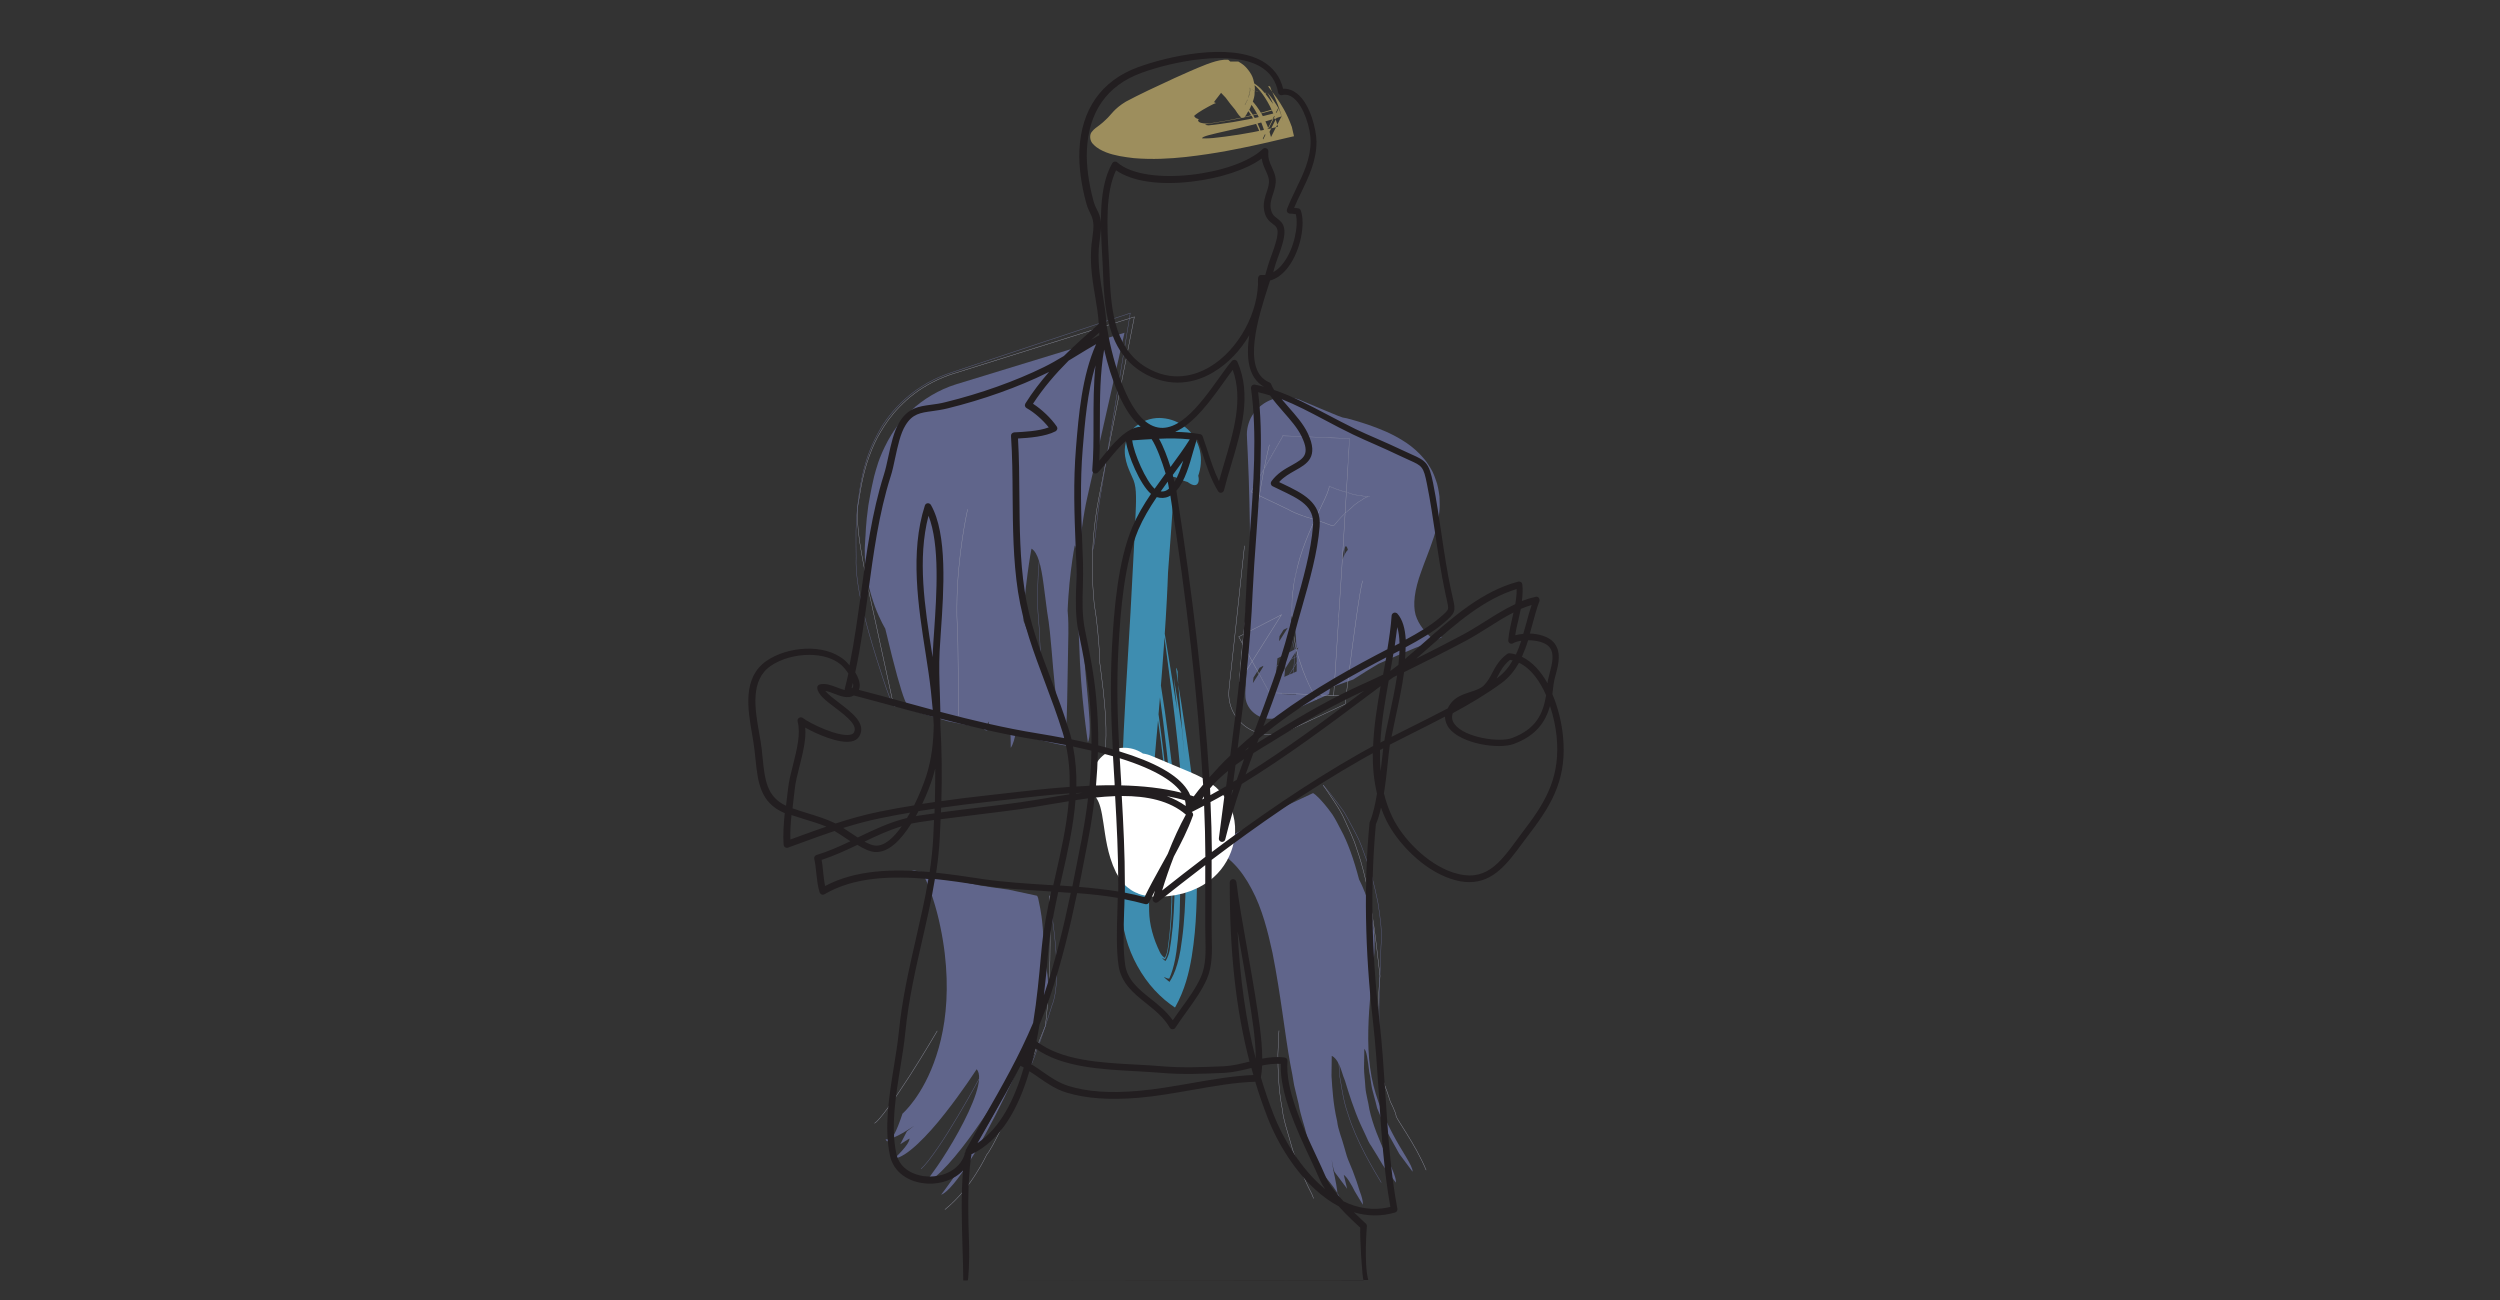 <svg xmlns="http://www.w3.org/2000/svg" id="Couleurs" viewBox="0 0 200 104"><rect x="0" y="0" width="200" height="104" fill="#333333" stroke="none"/><g opacity=".7"><g><path d="m95.86,38.07s.09.3,0,.53c-.09.23-.33.35-.85-.04-.35-.1-.68-.23-1-.39-.32,0-.62-.08-.88-.2-.12-.22-.26-.44-.41-.64-.01,0,.06-.04.17-.32.06-.13.06-.34,0-.42-.01,0-.06-.04-.15-.07-.04-.01-.09-.01-.09,0,0-.08-.05-.25-.04-.2l.04-.15c-.17-.17-.11-.01.38,0,0,0,.05.19.16.44.1.25.27.58.43,1.11.14.49.2,1.02.22,1.53.03,1.05-.08,1.96-.14,3.04-.08,1.07-.16,2.25-.26,3.54,0,0-.04,1.37-.18,3.65-.14,2.28-.38,5.46-.7,9.09,0,0-.28,2.73-.5,6.98-.11,2.12-.19,4.64-.13,7.34.01.53.09,1.08.24,1.64.08.28.16.56.27.84l.17.41.16.35c.08.18.22.38.41.5.07-.1.12-.23.16-.37l.03-.11.04-.21c0-.05.01-.04.02-.14l.04-.32.08-.65c.18-1.75.21-3.57.17-5.36-.09-3.59-.46-7.08-.85-10.17-.81-6.19-1.78-10.8-1.9-11.86,0,0,.36,1.6.82,4.14.46,2.54,1.01,6.02,1.42,9.73.41,3.7.67,7.64.56,11-.03.84-.08,1.64-.16,2.39-.05.37-.09.73-.13,1.08-.03.23-.05.27-.07.4-.06.25-.13.42-.21.57-.12-.04-.2-.12-.23-.11,0-.01.08.12.26.24.09-.11.19-.3.27-.57.05-.17.09-.31.2-1.14.09-.68.16-1.41.2-2.17.18-3.07.02-6.7-.29-10.18-.62-6.98-1.84-13.37-1.9-14.42,0,0,1.37,6.47,2.15,13.77.39,3.64.64,7.49.52,10.74-.04,1.55-.26,3.34-.36,3.78-.12.63-.29,1.18-.48,1.6-.18.01-.35-.13-.43-.12,0,0,.04.04.12.11.04.04.09.08.15.13.03.02.07.05.1.08.03,0,.09.11.1.03.19-.29.42-.75.6-1.38.09-.3.18-.69.26-1.14.09-.61.19-1.28.25-1.98.26-2.82.19-6.22-.03-9.54-.45-6.66-1.52-13.03-1.61-14.58,0,0,.88,5.39,1.12,6.85l-.27-2.54c.24,1.35.45,2.7.65,4.06l.21,2.37s-.13-1.6-.27-3.27c-.14-1.66-.32-3.38-.27-3.62,0,0-.19-.71-.1,0,.06.72.51,2.85,1.26,8.62,0,0,.15,1.65.29,4.77.06,1.56.13,3.48.03,5.74-.05,1.14-.15,2.33-.36,3.64-.22,1.32-.57,2.71-1.31,4.03l-.03.05s-.04-.02-.05-.03l-.11-.08-.23-.16c-.15-.11-.29-.23-.43-.34-.28-.24-.55-.5-.81-.78-.52-.56-.98-1.21-1.38-1.93-.77-1.39-1.25-3.02-1.27-4.75-.13-3.4-.11-7.08.05-11.01.14-3.93.41-8.11.67-12.51.12-2.19.24-4.44.36-6.75.03-1.13.15-2.42.03-3.26-.03-.21-.08-.41-.14-.57l-.29-.66c-.13-.31-.3-.68-.39-1.27-.04-.29-.06-.67.06-1.11.11-.44.37-.89.69-1.2l.04-.04.13-.1c.6-.47,1.4-.67,2.07-.6.69.06,1.29.31,1.83.73.27.21.51.48.72.8.21.32.36.72.44,1.06.16.71.08,1.42-.13,2.02Z" fill="#43b4e5"></path><path d="m92.42,37.18s.07-.02.2-.23c.07-.1.08-.27.06-.26l.21-.07h0s0,0,0,0h0s0,0,0,0h-.01s-.02.01-.02.01l-.05.03s-.07.05-.11.08c0,0-.02,0-.04-.01-.02,0-.02.04,0-.15,0-.14-.05-.26-.04-.23l.04-.15c-.13-.15-.18-.04.26,0,.39.02.27-.01.31.05.03.08.06.16.09.25.09.24.24.5.42,1.07.16.52.24,1.08.27,1.63.03,1.12-.08,2.07-.14,3.17-.08,1.1-.17,2.28-.26,3.55-.38,5.04-.95,11.2-1.19,17.24,0,0-.17,2.31-.25,5.77,0,.86-.03,1.8-.01,2.79,0,.25,0,.5,0,.75v.38s.02.3.02.3c.03.39.08.8.19,1.22.13.74.78,2.03.63,1.7.01.03.04.07.07.1.02-.02.04-.06.05-.1l.03-.16c0-.06,0,0,.02-.15l.05-.37c.07-.49.11-1,.15-1.49.14-2,.1-3.97.02-5.71-.17-3.51-.51-6.17-.59-7.05,0,0-.3-2.48-.8-5.68-.5-3.18-1.21-7.19-1.82-9.96" fill="none" stroke="#acdef4" stroke-width="0"></path><path d="m93.05,76.13s-.01-.05-.03-.09v-.03s0,0,0,0c0,.02,0-.02-.07-.14-.1-.2-.18-.41-.27-.62-.17-.43-.29-.91-.38-1.4-.09-.51-.11-.91-.11-1.65-.02-1.35-.02-2.75.02-4.14.06-2.77.23-5.47.38-7.47.16-2.01.27-3.31.27-3.31.27-2.83.6-6.77.9-10.77.15-2,.28-4,.39-5.9.05-.98.09-2.18-.36-3.38-.2-.5-.35-.82-.4-.98-.01-.04-.02-.06-.02-.06-.26.02-.45.01-.58-.01-.26-.04-.24-.11-.11.02l-.04.15c0-.07.08.28,0,.42-.02.1-.03.04.11-.07-.2-.02-.04,0-.1.13-.07.26-.24.35-.22.35" fill="none" stroke="#43b4e5" stroke-width="0"></path><path d="m93.48,78.2s0,.04.03-.02c0,0,.12-.16.25-.47.15-.33.28-.73.42-1.44.02-.09.03-.18.05-.28.02-.15.04-.3.06-.45.04-.31.09-.63.11-.97.07-.67.11-1.4.14-2.16.06-1.52.04-3.17-.04-4.88-.32-6.82-1.62-14.28-2.07-16.95" fill="none" stroke="#43b4e5" stroke-width="0"></path><path d="m89.85,74.77s.11.73.61,1.93c.49,1.19,1.69,3.18,3.68,4.35.6-1.03,1.09-2.12,1.41-3.53.32-1.44.44-2.59.55-3.89.18-2.55.11-5.17-.03-7.57-.29-4.79-.87-8.71-.94-9.54" fill="none" stroke="#acdef4" stroke-width="0"></path></g></g><g opacity=".7"><g><path d="m100.37,7.48s0,.23-.13.61c-.03.09-.07.19-.12.3-.06.12-.04.09-.06.14-.03.07-.06.15-.11.23-.04.08-.1.17-.16.26-.02.04-.05.09-.07.13-.04.07-.11.16-.16.21-.15.16-.33.09-.74-.57-.27-.32-.53-.64-.77-.98-.22-.22-.43-.45-.62-.69l-.4-.81s.02-.02.06-.09v-.02s0,0,0,0l.09.14c.07.1.14.2.22.3.07.08.14.17.21.26.08.08.15.15.19.19.06.05.11.06.1.06h0c-1.58,2.04-.43.57-.78,1.03h0s.01,0,.01,0h.02s.09.05.09.05c.08.04.01.01.03.02-.08.02-.17.06-.27.11-.39.2-1.11.58-1.47.91,0,0,.03.09.13.16.08.08.3.08.22.15-.07.02-.04.21.26.26.07.02.17.03.28.04h.18s.05,0,.05,0c.02,0-.02,0,.13-.01l.63-.1c1.69-.27,3.4-.69,4.86-1.16l-1.31,2.6c-.25-1.13-.99-2.28-1.37-2.65l-.04-.05h0s0-.01,0-.03l.08-.14c.21-.39.33-.73.37-.97.05-.22-.03-.36,0-.33.02.04.12.12.33.2.33.15,1.26.2.97.19-.01.05-.04.08-.06.13,0,0,0-.03,0-.07,0-.02,0-.05,0-.06h0s0-.01,0-.01l-.12-.02c-.08-.01-.13,0-.21-.02-.13-.01-.29-.06-.41-.09-.1-.01-.24-.08-.32-.11-.18-.08-.22-.18-.2-.13.02.04.04.33-.09.67-.03.09-.07.18-.11.27-.04.11-.09.21-.15.31l-.04.07h0s0,0,0,0v.02c.16.13.53.57.8,1.07.29.51.53,1.12.66,1.7l1.24-2.48c-1.53.48-3.2.83-4.5,1.05-.33.05-.63.1-.91.15-.11.02-.21.03-.3.04-.08.01-.13.03-.17.07,0,0,.04,0,.12.02.04,0,.09.01.15.02.28-.02.59-.07.92-.11,1.35-.17,3.14-.51,4.77-.98l-1.08,2.14c-.2-1.08-.78-2.21-1.26-2.81-.09-.11-.18-.21-.25-.31v-.02s-.01,0,0,0l.05-.1c.06-.15.1-.29.12-.39.04-.25.04-.35,0-.42-.05-.04.14.16.47.24.06.01.14.03.23.06.01,0-.01,0-.01,0-.02,0-.03,0-.04.02,0,0,0-.03.01-.03-.01,0,.04,0-.03-.02-.09-.03-.14-.02-.21-.05-.16-.06-.27-.1-.35-.18-.15-.14.08-.04-.12.55-.06.23-.06.14-.04.17l.05.04s.1.09.17.15c.57.54,1.31,1.76,1.6,2.99l.84-1.66c-2.91,1-6.53,1.48-6.34,1.76,0,0,.14,0,.37,0,.15-.01.19,0,.52-.03.28-.03.59-.07.93-.11,1.35-.17,3.13-.49,4.78-.93l-.39.78c-.21-1.12-.69-2.18-1.18-2.95-.5-.77-1-1.28-1.42-1.25,0,0,.18-.06.4.03.22.08.45.27.67.48.44.44.8,1.01,1,1.23-.14-.31-.29-.62-.48-.92.37.42.68.87.95,1.35.11.3.22.6.3.91,0,0-.15-.63-.4-1.27-.24-.65-.61-1.3-.61-1.45,0,0-.27-.18-.09.08.09.13.29.37.62.83.32.47.78,1.16,1.2,2.31,0,0,.02.07.07.31l.1.43-.36.08c-.35.07-1.25.31-2.63.61-1.41.3-3.2.69-5.68.97-1.23.13-2.64.22-4.15.09-.74-.09-1.51-.19-2.23-.47-.36-.15-.71-.32-.99-.62-.32-.27-.34-.82-.12-1.03.18-.24.4-.36.59-.51.19-.15.37-.3.55-.48.39-.35.61-.83,1.57-1.41,1.05-.56,2.36-1.18,3.91-1.89.78-.35,1.63-.74,2.56-1.1.46-.17.95-.33,1.39-.36.11,0,.22-.01.32,0,.09.03.14.19.26.14h.31s.16,0,.16,0h.08c.08.05.24.14.34.22.2.12.73.69.86,1.2.18.62.13.87.1,1.13Z" fill="#cab56f"></path><path d="m96.72,6.02s.09-.06.16-.12h0s0-.01,0-.01h0s0,0,.04.05c.24.34.37.56.59.81.14.2.36.4.4.38h0c-.44.58.99-1.29-1,1.3h.02s.03.02.03.02l.06.03.11.05h0s-.02,0-.02,0c-.06.02-.13.05-.2.08-.28.13-.61.31-.84.48-.48.34-.34.51.51.38,0,0-.07.03,0,.07h.03s.02.02.01.02c0,0,0,0,0,0l.14-.02.28-.05c.75-.12,1.47-.27,2.14-.42,1.33-.3,2.4-.64,2.96-.81l-1.52,3.03c-.12-.41-.16-.53-.18-.61,0,0-.07-.16-.19-.43-.13-.26-.33-.64-.57-.98-.12-.17-.25-.33-.33-.42,0-.01-.04-.03-.01-.05.17-.28.33-.53.44-.79.25-.48.25-.95.21-.98-.05-.03.21.23.75.31.14.03.26.03.42.05.17.02.34.03.51.03.09-.02.01.03.02.04-.03.13-.02.38-.02.6" fill="none" stroke="#e8dfc0" stroke-width="0"></path><path d="m96.6,9.55c-.01-.07.02-.09,0-.08-.02.01-.11,0-.1,0,.04,0-.14,0-.26-.03-.13-.03-.17-.13-.05-.27.11-.14.39-.34.67-.5.07-.04.14-.07.2-.1.02,0,.03-.01.05-.01l-.11-.05-.07-.03-.03-.02c.45-.59-1.03,1.31,1-1.32h0s0,0-.03-.01c-.05-.03-.11-.08-.2-.17-.15-.16-.37-.45-.54-.71-.09-.13-.17-.25-.26-.37h0c-.06.08-.16.15-.15.15" fill="none" stroke="#cab56f" stroke-width="0"></path><path d="m96.44,10.85s.12,0,.32-.02c.08,0,.17-.02.26-.03.12-.02.24-.03.38-.05.27-.04.57-.09.89-.14,1.29-.21,2.95-.58,4.35-1.02l-.66,1.32c-.24-1-.7-1.89-1.13-2.51-.22-.31-.43-.56-.61-.72-.09-.08-.16-.14-.21-.18-.03-.03-.04-.02-.05-.04,0-.01,0,.02,0-.03,0-.05.01-.11.02-.16" fill="none" stroke="#cab56f" stroke-width="0"></path><path d="m93.11,12.88s1.56.12,3.95-.16c2.04-.22,4.48-.71,6.28-1.26l.75-.23-.2-.86c-.35-1.49-.95-2.46-1.06-2.73" fill="none" stroke="#e8dfc0" stroke-width="0"></path></g></g><g opacity=".7"><g><path d="m85.01,59.18s.73.28.82.43c.09.15-.45.14-2.97-.49-1.36-.27-2.72-.57-4.07-.87-1.01-.16-2.01-.35-3-.56l-2.9-.88s-.05-.03-.14-.14c-.04-.05-.1-.12-.16-.2-.06-.13-.13-.28-.21-.47-.31-.78-.78-2.43-1.56-5.71,0,0-.41-.66-.83-1.78-.41-1.13-.84-2.67-.81-4.63,0,0,.01-.26.04-.73.05-.52.02-1.1.25-2.73.1-.54.17-1.07.46-2.31.18-.63.35-1.44,1.09-2.83.34-.64.96-1.58,1.86-2.43.95-.9,2.26-1.69,3.59-2.1l13.49-4.13-2.98,13.18c-.32,1.42-.58,3.26-.65,5.18-.04.95-.04,1.94,0,2.8l.03.6v.13s0,.06.03.2l.08.62c.08.74.12,1.29.16,1.82.14,2.08.32,3.86.45,5.32.12,1.45.16,2.51-.05,2.92,0,0-.15-.98-.31-2.43-.17-1.47-.32-3.35-.38-5.33-.02-.53-.05-1.06-.07-1.59-.02-.29-.04-.6-.08-.96l-.03-.29-.02-.14v-.06s0-.24,0-.24c0-.69,0-1.47,0-2.14.02-1.36.05-2.36-.16-2.58,0,0-.16.8-.31,2.04-.08.62-.15,1.35-.2,2.09-.02.38-.05.71-.06,1.09.07.77.06,1.3.06,1.83-.04,1.96-.07,3.96-.1,5.56-.03,1.61-.1,2.85-.41,3.26,0,0-.12-.92-.31-2.33-.18-1.4-.37-3.23-.52-5.14-.05-.5-.09-.99-.14-1.49-.03-.28-.07-.56-.1-.83-.04-.26-.08-.53-.12-.78-.1-.8-.2-1.55-.29-2.23-.19-1.41-.44-2.5-.96-2.81,0,0-.16.8-.32,2.05-.09.62-.17,1.36-.24,2.15-.03.39-.06.8-.08,1.2,0,.11-.01.18,0,.32v.42s-.01.77-.01.77c-.1,1.96-.23,3.85-.34,5.5-.13,1.64-.29,2.96-.67,3.53,0,0,0-.72-.03-1.52-.04-.8-.1-1.68-.31-2l-.3,1.4c-.15-.68-.28-1.36-.41-2.04l.22-1.27s-.19.86-.45,1.79c-.25.93-.55,1.92-.88,2.13,0,0,.31.31.39-.09.09-.41-.11-1.51-.84-4.41,0,0,.06-.38.11-1.08.04-.72.12-1.7,0-3.01-.12-2.7-.34-6.4-.4-11.35l1.27,1.09c0,.06.05.07.04.17,0,.1-.02.28-.02.5,0,.44.06,1.01.12,1.61.18.91.52,2.16.91,3.38.39,1.24.85,2.54,1.36,3.91.54,1.4,1.11,2.86,1.7,4.37.3.79.61,1.61.92,2.52.16.44.29.96.43,1.45.08.23.12.57.18.85.05.31.12.56.15.94Z" fill="#737ab1"></path><path d="m71.61,56.52s-.03-.05-.08-.14c-.02-.05-.05-.07-.08-.18-.03-.12-.06-.25-.1-.4-.17-.77-.4-1.87-.69-3.18-.32-1.48-.69-3.2-1.09-5.02-.2-.94-.4-1.92-.58-2.96-.09-.53-.19-1.04-.26-1.64-.04-.3-.08-.57-.1-.97-.01-.18-.03-.37-.03-.6v-.76s0,0,.05-.35c.01-.07.09-.53.22-1.29.05-.25.1-.54.19-.92.05-.21.11-.43.17-.66.09-.3.15-.52.29-.91.25-.67.6-1.62,1.56-2.96.48-.65,1.16-1.4,2.05-2.08.9-.68,1.98-1.24,3.08-1.59l14.54-4.56-2.87,14.62c-.17.87-.33,2-.42,3.23-.08,1.23-.09,2.56-.03,3.71.03.57.08,1.09.11,1.44.18,1.06.23,1.72.29,2.27.1,1.08.15,1.78.11,2.1,0,0,.16,1.08.32,2.52.15,1.44.32,3.27.15,4.79" fill="none" stroke="#c1c5dd" stroke-width=".03"></path><path d="m87.41,44.02c.21-.47.29-2.34.57-4.04l2.44-14.93-14.26,4.74c-.68.22-1.32.49-1.96.85-.65.37-1.22.78-1.73,1.23-.27.24-.5.46-.7.68-.21.22-.41.46-.6.69-.3.39-.64.88-.83,1.24-.86,1.54-1.07,2.5-1.27,3.22-.33,1.43-.35,2.01-.44,2.61-.04.45-.1.95-.12,1.31-.01.31-.02.6-.03.88,0,.44,0,.83,0,1.15,0,.59.01.93.01.93-.1,2.2.81,5.45,1.62,8.05.4,1.29.77,2.4,1.03,3.08.07.16.12.3.18.42.05.14.1.14.14.21.09.11.14.17.14.17" fill="none" stroke="#737ab1" stroke-width=".03"></path><path d="m83.18,44.34s-.07.69-.13,1.77c-.02.54-.05,1.17-.04,1.85,0,.71.03,1.21.13,2.36.09,1.82.16,3.47.28,4.99.11,1.49.23,2.76.21,3.45" fill="none" stroke="#737ab1" stroke-width=".03"></path><path d="m77.41,40.74s-.84,3.68-.86,7.77c-.03.99.09,2.21.08,2.94.01.94.02,1.83.03,2.61.03,1.63.08,2.86-.01,3.21" fill="none" stroke="#c1c5dd" stroke-width=".03"></path></g></g><g opacity=".7"><g><path d="m114.67,51.08s.57-.15.68-.14c.11,0-.25.19-2.12.89-.98.41-1.97.83-2.94,1.27-.68.4-1.36.82-2.03,1.26l-2.2.78s-.07-.06-.28-.36c-.21-.3-.56-.85-1-1.95-.42-1.08-.96-2.88-.73-5.52.13-1.3.5-2.77,1.06-4.18.53-1.38,1.35-2.87,1.63-3.73,0,0,.03-.23-.06-.35h-.03c.12.04.23.09.36.14.26.09.55.18.83.25.17.07.36.12.56.17.18.05.48.07.55.09.12.02.24.03.38.03.14,0,.1,0,.18,0h.08s-.07,0-.07,0c-.02,0-.04.01-.06.02,0,0-.03.01-.12.05-.3.12-1.52.87-2.59,2.23-.1.04-.29-.04-.69-.18-.44-.16-.91-.34-1.4-.52l-.21-.08-.46-.18c-.35-.12-.66-.31-.99-.49-.35-.2-.72-.4-1.08-.61,0,0-.25-.15-.71-.42-.23-.14-.51-.31-.84-.51l-.06-.04-.03-.02c.77-1.33,1.55-2.67,2.32-4.01,0-.01.02-.03.03-.05.01-.03.02-.05.02-.06,0-.03,0,0,0,.03.03.07,0,0-.04-.02,0,0,.02,0,.06.02h.04s.02.02.02.02h0s4.57.19,4.57.19l-.02.23c-.02.32-.04.64-.07.98-.09,1.34-.19,2.84-.3,4.46-.23,3.23-.5,6.91-.77,10.7-.07.95-.15,1.9-.22,2.86l-.06.72-.03.36v.18s-.02.04-.02.04h0c3.76.19-5.12-.22-4.21-.18h0s-.03,0-.03,0c-.2.03-.04,0-.05-.03,0-.03-.02.14-.02.03l-.02-.05-.02-.03-1.97-3.63.32-.16.63-.32c.84-.42,1.67-.84,2.48-1.25l-2.91,4.62c.81-8.57,1.64-15.77,2.24-17.04,0,0-1.11,8.81-2.02,17.06l2.79-4.43c-.76.37-1.52.74-2.27,1.1-.37.18-.74.36-1.1.54l-.07.03h-.02s0,.01,0,.01h0c-1.7-3.08,2.31,4.21,1.9,3.46h0s.02.04.03.07c.01.02.02.05.02.06,0,.03,0,0,0-.02.01-.06.03-.04-.02,0,0,0-.04.02-.01.01,0,0,.04,0,.05,0h.06s.02,0,.02,0l4.09.19v-.03c.06-.72.12-1.4.17-2.04.19-2.55.27-4.36.15-4.78,0,0-.19,1.71-.48,4.31-.07.65-.16,1.36-.24,2.11l-.03.28-.02.14c-1.22-.06-2.45-.11-3.68-.17-.08,0-.1.02-.09.01.02,0,.07-.07.05-.03-.03.03.02.13-.05-.04v-.03s-.02,0-.02,0h0c.35.65-3.1-5.64-1.64-2.98h0s.04-.02.04-.02l.15-.07.29-.14.59-.27c.8-.36,1.61-.73,2.43-1.11l-2.46,3.91c.99-7.31,2.17-14.98,2.87-16.03,0,0-1.05,8.27-1.73,16.09l1.88-2.98c-.7.36-1.4.73-2.09,1.08-.34.18-.68.36-1.02.54l-.25.13-.03.02h-.02s0,.01,0,.01h0c.44.81-.99-1.79.99,1.8v.02s.03.03.04.05c.02.04.02.08.02.05,0-.02.03-.09.01-.06,0,.02-.09.06-.03.04.03,0,.02,0,.07,0h.05s2.07.09,2.07.09v-.03s0-.06,0-.06c0-.17.01-.33.02-.49,0-.32.02-.64.02-.94.04-2.44-.06-4.22-.4-4.78,0,0-.2,1.65-.51,4.14-.08.62-.17,1.3-.26,2.02v.07s-.01.02-.01.02h0s0,.01,0,.01c-.41-.02.92.05-.92-.04h-.01s-.03,0-.05,0c-.04,0-.04,0-.07,0-.01,0-.01,0,0,0,.04-.03.04-.05.02,0,0,.02,0,.05,0,.03,0,0,0-.04-.01-.05,0-.02-.02-.04-.02-.06v-.02c.05.12-.6-1.06-.32-.56h0s0,0,0,0h.02s.04-.02.04-.02c.38-.16.76-.33,1.14-.5.77-.33,1.55-.67,2.34-1.02l-1.01,1.6c.99-6.42,2.19-13.04,3.05-14.46,0,0-.92,4.76-.79,6.05l.61-2.21-.27,3.6-.49,2.06s1.43-5.57,2.02-5.93c0,0-.53-2.61-.85,7.57,0,0-.25,1.13-.58,3.48l-.07.48-.32.14c-.87.38-1.93.86-3.14,1.44-.17.08-.28.14-.5.23-.21.09-.44.14-.67.16-.47.02-.95-.12-1.33-.42-.38-.29-.67-.74-.73-1.24-.05-.54.03-.88.04-1.34.23-3.45.38-7.64.31-12.49-.02-1.21-.05-2.46-.09-3.75-.03-.65-.05-1.3-.08-1.97-.02-.33-.03-.67-.05-1,0-.19-.02-.29-.02-.56,0-.28.05-.58.14-.86.36-1.16,1.5-2.06,2.84-2.1.33-.01.67.03,1,.13.17.04.32.11.47.18l.29.12c.33.14.66.28.99.42.33.14.67.28,1.01.42.34.14.71.3.92.36l.2.04c.05,0,.12.02.23.05l.58.16c.39.11.79.25,1.19.38.81.3,1.64.61,2.56,1.18.45.27.94.63,1.42,1.12.24.27.48.51.7.88.11.17.22.35.32.54.09.2.18.41.25.63.17.43.23.88.3,1.35.02.42.03.91-.02,1.28-.04.39-.11.78-.19,1.09-.08.35-.17.63-.26.92-.37,1.12-.73,1.94-.99,2.7-.55,1.49-.68,2.66-.45,3.48.25.8.73,1.32,1.42,2Z" fill="#737ab1"></path><path d="m105.31,55.95s-.14-.26-.39-.76c-.26-.49-.61-1.26-.95-2.33-.35-1.06-.63-2.5-.62-4.2,0-1.7.42-3.63,1.1-5.35.33-.86.71-1.69,1.06-2.4.35-.72.67-1.38.78-1.77l.04-.14v-.07s0-.03,0-.03v-.02s-.06-.02.06.04c.32.14.66.27,1,.37.15.05.39.1.49.14.1.04.21.07.31.1.21.06.45.1.66.12.11.03.24.05.37.05h.19s.05,0,.05,0c.03,0,.1,0,.12-.01-.05,0-.08.02-.11.03-.02,0-.01,0-.06.03-.06.02-.12.04-.17.07-.11.05-.21.11-.29.18-.16.09-.35.21-.5.33-.18.13-.25.24-.48.42-.48.39-.81.77-1.25,1.29-.08.1-.54-.15-1.04-.31-.3-.09-.56-.19-.9-.29l-.25-.07-.12-.04-.07-.02-.16-.06c-.42-.15-.79-.3-1.17-.52-.82-.39-1.65-.79-2.48-1.18l-.3-.14-.15-.07,2.54-4.43c.04-.08.03-.1.03-.08,0,.02.03.1,0,.05.01,0-.05-.04-.03-.03.01,0,.03,0,.04,0h.05s.02.02.02.02h.01c1.73.07,3.47.15,5.22.22-.01.18-.02.37-.03.57-.02.41-.05.88-.08,1.39-.12,2.06-.29,4.89-.48,7.99-.2,3.1-.41,6.47-.61,9.6l-.04.58-.02.29v.07s0,.04,0,.04v.02c-2.26-.11,5.05.25-5.06-.23h0s-.03,0-.05,0c-.16.02-.06.01-.04-.02.03-.04,0,0,0,.04,0,.02,0,.02,0,0l-.03-.07c-.81-1.48-1.62-2.95-2.42-4.42l.12-.06c1.23-.63,2.35-1.21,3.3-1.7l-3.38,5.37c.22-2.77.38-4.28.48-4.88,0,0,.63-8.88,1.93-14.09" fill="none" stroke="#c1c5dd" stroke-width=".03"></path><path d="m107.09,49.59c.25-1.23.53-6.51.76-11.48.03-.62.05-1.24.08-1.84.01-.3.02-.6.04-.89v-.22s.01-.05.01-.05h0s-5.23-.23-5.23-.23h0s-.04,0-.04,0l-.08-.02s.07.09.04.02c0-.03,0-.06,0-.04,0,0,0,.04-.02.06,0,.02-.02.04-.03.06-.87,1.5-1.74,3-2.61,4.5h.02s.04.03.04.03l.07.04c1.58.89,2.61,1.47,2.61,1.47.2.12.4.24.61.36.22.1.45.2.68.3.21.09.43.17.66.27.17.07.34.14.52.21.19.07.35.14.48.2.13.05.26.1.39.16l.15.05s.03,0,.05,0c0,0,0,0,.02-.01l.29-.32.29-.31.2-.25c.28-.33.59-.63.94-.91.27-.25.45-.42.73-.6l.21-.12.1-.08c.07-.05.15-.09.24-.13.57-.27.32.14-1.39-.37-.5-.13-1.12-.33-1.63-.58l-.1-.05-.17-.06-.17-.07s0,0-.02,0v.02s.02.04.02.04c-.01.11-.05.27-.14.51-.34.92-1.11,2.39-1.67,4.02-.59,1.63-.96,3.5-.94,5.2,0,1.7.33,3.16.71,4.26.18.57.38,1.03.57,1.43.18.41.35.74.5,1,.3.52.46.8.46.8" fill="none" stroke="#737ab1" stroke-width=".03"></path><path d="m103.81,50.05s-.14,1.56-.36,3.91c-.03.29-.06.6-.09.92-.02.16-.03.32-.05.48v.06s0,.03,0,.03v.02s0,0,0,0c1.49.07-2.04-.09-1.67-.08h0s-.05,0-.05,0h-.07c-.07.03.02,0,.02-.03.02-.03-.02.03-.01.06,0,.02,0-.01-.02-.05l-.02-.05v-.02s-.02,0-.02,0c.65,1.18-.89-1.62-.73-1.33h0s0,0,0,0l.03-.02.26-.12c.34-.17.69-.34,1.04-.51.7-.34,1.42-.68,2.13-1.03l-1.54,2.44c.64-5.92,1.33-11.86,1.76-14.08" fill="none" stroke="#737ab1" stroke-width=".03"></path><path d="m99.56,43.66s-.29,2.72-.69,6.43c-.1.93-.21,1.91-.32,2.93-.06.51-.11,1.03-.17,1.55l-.04.39c-.01.16-.03.18-.04.51,0,.54.13,1.11.41,1.6.55.99,1.61,1.65,2.78,1.69.58.03,1.18-.12,1.68-.37l.72-.33c.96-.44,1.89-.88,2.78-1.29l.94-.44.16-1.32c.55-4.42,1.02-7.83,1.24-8.55" fill="none" stroke="#c1c5dd" stroke-width=".03"></path></g></g><g opacity=".7"><g><path d="m96.6,67.86s-.55.23-.64.25c-.09.02.27-.17,2.07-1.02l2.87-1.44c.68-.39,1.36-.79,2.03-1.21l2.11-.99s.21.05.93.9c.18.21.39.48.63.82.22.34.43.74.68,1.23.54.99,1.01,2.3,1.45,3.97,0,0,.36.64.72,1.76.15.52.3,1.15.41,1.87.11.73.13,1.41.09,2.21,0,0-.12,1.28-.31,3.23-.16,1.85-.3,4.07-.03,5.98.24,1.93.97,3.7,1.76,5.2.77,1.5,1.65,2.61,1.64,3.12,0,0-.42-.57-1.06-1.42-.25-.44-.53-.96-.84-1.51-.08-.13-.16-.27-.24-.41-.06-.15-.11-.29-.17-.44-.11-.29-.23-.58-.35-.88l-.18-.43-.11-.45c-.08-.29-.15-.58-.23-.86-.16-.55-.17-1.13-.29-1.59-.12-.98-.21-1.7-.4-1.84,0,0,.01.58-.02,1.52,0,.46.08.95.11,1.54.04.58.23,1.14.32,1.78.53,2.47,2.21,5.1,2.12,5.86,0,0-.11-.14-.29-.39-.18-.25-.48-.58-.76-1.02-.26-.45-.57-.96-.91-1.5-.19-.26-.32-.56-.45-.86-.14-.3-.28-.6-.42-.9-.54-1.21-.93-2.46-1.24-3.48-.21-.49-.3-.97-.48-1.31-.17-.35-.36-.59-.58-.68,0,0,0,.63-.02,1.6.06.95.13,2.27.45,3.62.08.71.38,1.36.56,2.05.11.34.18.69.31,1.01.13.32.26.62.38.92.23.59.42,1.16.56,1.63.17.44.27.82.25,1.08,0,0-.3-.49-.63-1.04-.29-.58-.64-1.19-.9-1.35l.27,1.11-1.01-1.35c-.12-.31-.17-.67-.23-1.01,0,0,.08.72.26,1.45.15.74.3,1.59.15,1.85,0,0,.33.13.24-.2-.04-.16-.19-.44-.53-.91-.17-.23-.39-.51-.67-.85-.27-.34-.53-.8-.89-1.31,0,0-.04-.19-.15-.54-.06-.17-.12-.38-.21-.63-.07-.25-.13-.56-.22-.89-.15-.67-.46-1.44-.62-2.39-.11-.47-.23-.97-.36-1.5-.08-.54-.19-1.11-.31-1.72-.44-2.41-.74-5.42-1.42-8.87-.37-1.69-.82-3.53-1.67-5.11-.83-1.59-2.02-2.94-3.51-3.25Z" fill="#737ab1"></path><path d="m105.85,62.81s.33.46.89,1.31c.28.43.63.96.89,1.59.27.62.66,1.38.89,2.14,1.13,3.18,1.52,7.14,1.88,10.23,0,0-.02.21-.05.59-.02.34-.06.84-.09,1.43-.05.61-.03,1.2-.07,1.91.01.66.03,1.34.08,1.99.1.61.11,1.29.28,1.82.07.28.12.56.17.83.08.26.18.49.26.72.08.23.15.45.21.65.06.2.18.37.24.53.15.32.23.56.26.7-.14.05,1.55,2.27,2.4,4.36" fill="none" stroke="#c1c5dd" stroke-width=".03"></path><path d="m110.28,84.04c.12-.41,0-2.12.05-4.12.08-2.19.15-4.24.15-4.24.04-.46.05-.94,0-1.56-.05-.61-.14-1.27-.25-1.94-.15-.73-.32-1.48-.52-2.21-.22-.75-.52-1.54-.78-2.25-.26-.71-.68-1.43-1-2.03-.17-.3-.31-.59-.49-.85-.19-.26-.36-.5-.53-.71-.65-.86-1.07-1.33-1.07-1.33" fill="none" stroke="#737ab1" stroke-width=".03"></path><path d="m107.09,84.71s.03.53.08,1.35c.15.78.26,1.9.65,3,.67,2.24,2.13,4.62,2.68,5.54" fill="none" stroke="#737ab1" stroke-width=".03"></path><path d="m102.32,82.45s-.02.19-.03.52c-.01.34-.03.82-.06,1.4,0,1.16.04,2.77.36,4.41.09.84.38,1.64.6,2.43.12.39.21.8.36,1.15.15.35.3.69.43,1.01.28.64.49,1.23.71,1.65.22.41.36.72.4.86" fill="none" stroke="#c1c5dd" stroke-width=".03"></path></g></g><g opacity=".7"><g><path d="m73.65,69.75s-.04,0-.09-.02c-.03,0-.06-.02-.1-.02h-.05s.12.01.12.01c.2.05.4.1.57.14.12.03.23.05.32.08h0s-1.39-.33-1.39-.33h0s0,0,0,0h0s-.02,0-.02,0c0,0-.02,0-.02,0-.1,0,.29.12,2.24.55,1.04.24,2.08.46,3.13.67.77.13,1.55.24,2.32.34l2.28.49s.04.03.09.19c.03.16.09.42.17.83.14.74.29,1.94.28,4.03,0,0,.75,1.93.04,3.94,0,0-1.44,3.56-3.21,7.18-.89,1.81-1.85,3.64-2.76,5.07-.9,1.43-1.78,2.51-2.28,2.68,0,0,.47-.61,1.04-1.43.58-.83,1.3-1.9,1.97-2.99,1.36-2.19,2.58-4.47,2.39-4.86,0,0-1.2,2.01-2.64,4.05-1.42,2.02-3.19,4.11-3.97,4.19,0,0,.39-.5.9-1.24.51-.74,1.14-1.74,1.71-2.78,1.14-2.08,2.06-4.32,1.44-4.98,0,0-1.13,1.76-2.53,3.53-1.39,1.78-3.11,3.55-4.06,3.61,0,0,.31-.27.62-.62.31-.34.61-.75.6-.98l-.74.46.53-1.03.61-.47s-1.74,1.23-2.31,1.1c0,0,.07.25.28.13.21-.12.56-.63,1.07-2.18,0,0,1.66-1.41,2.71-4.64.53-1.61.9-3.67.82-6.19-.04-1.26-.19-2.63-.5-4.11-.15-.74-.35-1.5-.6-2.28-.12-.39-.26-.78-.42-1.16-.16-.35-.32-.8-.58-.94Z" fill="#737ab1"></path><path d="m83.96,71.66s.03.11.03.33c-.02.33-.01.6-.01.93,0,.59.02,1.42.03,2.41,0,1.91-.09,4.37-.38,6.74,0,0-.92,2.35-1.98,4.81-1.05,2.45-2.3,5.04-2.71,5.49,0,0-.32.69-.88,1.56-.57.89-1.32,1.89-2.47,2.84" fill="none" stroke="#c1c5dd" stroke-width=".03"></path><path d="m81.64,86.92c.32-.32.97-1.94,1.52-3.48.55-1.54,1-3.01,1-3.01.47-1.14.43-3.2.26-5-.08-.91-.2-1.74-.29-2.42-.04-.35-.08-.63-.09-.98-.03-.25-.06-.39-.07-.37" fill="none" stroke="#737ab1" stroke-width=".03"></path><path d="m78.52,85.95s-.85,1.6-1.89,3.34c-1.03,1.74-2.28,3.63-2.95,4.23" fill="none" stroke="#737ab1" stroke-width=".03"></path><path d="m74.98,82.47s-1.04,1.78-2.2,3.59c-1.16,1.81-2.44,3.61-2.82,3.8" fill="none" stroke="#c1c5dd" stroke-width=".03"></path></g></g><path d="m89.94,62.45c1.18,1.8.76,4.25,1.7,6.18.07.14.15.28.27.36.13.09.3.1.46.11,1.06.04,2.19-.18,2.98-.89s1.12-1.99.53-2.87c-.39-.58-1.08-.88-1.72-1.16-1.02-.43-2.05-.86-3.07-1.29" fill="none" stroke="#fff" stroke-linecap="round" stroke-miterlimit="10" stroke-width="5.26"></path><path d="m109.09,102.42c-.11,0-.32-3.58-.27-4.21-.27-.24-1.01-.92-1.73-1.71-.63-.33-1.24-.77-1.84-1.31-1.57-1.43-2.97-3.54-3.85-5.8-.36-.93-.69-1.88-.98-2.85-1.64.05-3.31.35-5.07.66-1.39.24-2.82.5-4.24.62-2.34.2-4.23.06-5.78-.41-.88-.27-1.57-.75-2.23-1.21-.24-.17-.49-.34-.75-.5-.86,2.94-2.26,5.52-4.64,6.65,0,.03,0,.06,0,.09,0,0,0,.01,0,.02h0s-.01.04-.02.05c-.31,2.15-.24,4.74-.16,7.25.03,1.03-.05,2.68-.12,2.68m-.35,0c0-.85-.03-1.73-.06-2.66-.06-2.08-.12-4.23.04-6.14-.72.76-1.81,1.09-2.79,1.05-1.57-.06-2.77-.93-3.05-2.23-.48-2.24-.08-4.72.31-7.13.16-.98.31-1.91.4-2.79.25-2.57.81-5.03,1.36-7.42.37-1.64.74-3.22,1-4.8-2.93-.26-5.96-.17-8.31,1.22-.07.04-.15.05-.23.02-.07-.03-.13-.09-.16-.17-.16-.5-.21-1.04-.27-1.56-.04-.4-.08-.79-.16-1.12-.03-.14.05-.27.18-.31.93-.28,1.83-.68,2.71-1.1-.13-.08-.25-.17-.38-.25-.32-.22-.63-.42-.89-.57-.82.27-1.61.56-2.4.85-.44.16-.88.32-1.32.48-.08.03-.16.02-.23-.03-.07-.04-.11-.12-.12-.2-.06-.75,0-1.65.09-2.53-1.98-.82-2.15-2.51-2.34-4.31-.05-.45-.09-.91-.17-1.38-.03-.2-.07-.4-.1-.61-.35-2.02-.79-4.53,1.15-5.88,1.63-1.13,4.59-1.44,6.23-.07.1.08.25.23.41.43.4-1.97.67-3.97.94-5.92.42-3.1.85-6.3,1.81-9.33.13-.41.24-.9.35-1.42.22-1.01.44-2.06.9-2.8.69-1.13,1.54-1.25,2.52-1.38.37-.05.75-.1,1.17-.21,2.81-.69,5.6-1.69,7.86-2.8.53-.26,1.07-.57,1.6-.89.89-.88,1.83-1.72,2.79-2.56-.04-.73-.16-1.46-.29-2.22-.2-1.17-.4-2.39-.32-3.77.01-.25.05-.53.09-.83.06-.47.13-.95.08-1.29-.05-.36-.14-.54-.25-.77-.1-.2-.21-.43-.31-.79-.41-1.5-.6-2.95-.55-4.2.14-3.29,1.76-5.6,4.68-6.67,2.28-.84,7.29-2.02,9.97-.48.86.5,1.42,1.24,1.65,2.2.39-.02.76.11,1.11.38,1.1.88,1.55,2.95,1.56,3.86,0,1.52-.62,2.81-1.22,4.05-.2.4-.4.82-.57,1.24,0,0,.01,0,.02,0,.1.01.19.02.27.03.11,0,.2.07.24.17.38,1.02.02,3.19-1.02,4.56-.42.55-.91.91-1.43,1.05-.03.11-.07.22-.11.33-.83,2.57-2.21,6.88.05,7.82.06.03.12.08.14.14.06.15.14.31.24.47,1.46.49,2.83,1.22,4.26,1.97.73.38,1.48.78,2.24,1.15.56.27,1.14.52,1.76.79.66.29,1.34.59,1.99.9.29.14.53.24.74.34,1.15.51,1.4.67,1.73,2.31.27,1.36.47,2.74.67,4.07.22,1.49.45,3.03.77,4.51.05.22.09.41.13.58.26,1.1.22,1.22-.76,2.05-.83.7-1.92,1.33-3.01,1.91,0,.3-.02.62-.05.94.52-.44,1.05-.9,1.59-1.38,2.27-2,4.61-4.06,7.47-4.81.07-.02.15,0,.22.04.06.04.1.11.11.19.04.45.02.89-.04,1.32.34-.13.68-.24,1.02-.31.02-.01.05-.02.08-.03.09-.02.19.01.25.08.03.04.05.08.06.13.01.05,0,.1,0,.15,0,.02-.02.04-.03.05-.2.55-.36,1.15-.52,1.73-.07.27-.15.53-.22.8.74.03,1.49.25,1.88.68.68.74.41,1.79.18,2.64-.07.27-.14.52-.16.71-.03.28-.06.55-.1.82.48,1.13.75,2.35.85,3.36.31,3.2-.72,5.25-2.61,7.71-.22.28-.43.57-.63.84-1.18,1.6-2.3,3.13-4.25,3.13-.45,0-.95-.08-1.5-.27-2.23-.74-4.27-2.9-5.13-4.64-.17-.35-.32-.69-.44-1.05-.11.49-.24.95-.41,1.34-.45,4.84-.36,10.11.28,15.65.22,1.93.35,3.96.48,5.92.2,3.09.41,6.28.96,9.18.03.13-.05.26-.18.3-1.1.32-2.21.31-3.3-.02.53.52.94.89.95.9.06.06.1.14.09.22,0,.03-.25,2.93.11,4.3m-2.01-6.31c1.14.57,2.41.8,3.78.46-.52-2.87-.73-5.98-.92-9-.13-1.96-.26-3.98-.48-5.9-.64-5.6-.73-10.91-.27-15.8,0-.03,0-.05.02-.08.26-.62.44-1.42.58-2.28-.25-1.05-.35-2.13-.34-3.23-.29.15-.57.31-.85.47-4.35,2.47-8.47,5.36-12.04,8.06,0,1.04,0,2.07,0,3.09,0,.74,0,1.48,0,2.22,0,.27,0,.54.01.81.03,1.22.06,2.37-.39,3.41-.39.9-1.03,1.79-1.65,2.65-.31.43-.61.84-.87,1.25-.05.08-.13.12-.23.12-.09,0-.18-.05-.22-.13-.47-.81-1.19-1.39-1.89-1.95-.99-.79-2.01-1.61-2.21-3.04-.18-1.26-.14-2.75-.09-4.34.01-.35.02-.7.03-1.05-1.06-.18-2.15-.3-3.25-.38-.58,2.78-1.23,5.51-2.18,8.32-.25.75-.53,1.48-.83,2.2-.07.44-.15.88-.24,1.33,1.99,1.56,5.18,1.72,8.01,1.87.71.04,1.38.07,2.01.13,1.63.14,3.33.07,4.97,0,.66-.03,1.29-.19,1.96-.35.03,0,.06-.01.09-.02-1.09-4.18-1.59-8.77-1.58-14.34,0-.14.11-.25.25-.26.14,0,.26.09.28.23.21,1.69.52,3.42.82,5.1.19,1.08.39,2.19.57,3.29.04.23.08.48.12.74.24,1.49.55,3.38.56,5,.58-.11,1.17-.17,1.79-.09.14.02.24.14.23.28-.19,2.26,1.18,5.2,2.28,7.55.3.63.57,1.23.81,1.78.23.54.78,1.23,1.36,1.86Zm-6.58-9.9c.3,1.01.64,2.01,1.02,2.98.69,1.78,2.13,4.33,4.12,5.96-.17-.25-.3-.48-.4-.7-.23-.54-.51-1.14-.8-1.76-1.09-2.33-2.43-5.2-2.35-7.56-.51-.03-1,.03-1.49.13-.01.34-.05.66-.1.95Zm-26.08-15.86c-.26,1.61-.63,3.21-1.01,4.87-.54,2.37-1.1,4.81-1.35,7.35-.09.9-.24,1.84-.4,2.83-.38,2.35-.78,4.79-.32,6.93.28,1.28,1.55,1.78,2.55,1.81,1.16.04,2.49-.49,2.91-1.76,0-.02,0-.03,0-.05h0s0-.02,0-.03c.01-.05.04-.09.07-.12-.01-.06,0-.12.03-.17.49-.9,1.01-1.8,1.5-2.67,1.37-2.39,2.77-4.85,3.88-7.49.31-1.9.48-3.77.62-5.31.03-.29.05-.56.08-.82.14-1.44.43-2.92.75-4.38-.14,0-.28-.02-.42-.03-1.71-.1-3.47-.21-5.15-.46l-.39-.06c-1.07-.16-2.2-.33-3.36-.45Zm6.85,14.93c-.76,1.48-1.58,2.92-2.39,4.33-.35.61-.7,1.23-1.05,1.86,1.83-1.22,2.97-3.5,3.7-6.05-.08-.05-.17-.09-.26-.13Zm.87-.12c.32.19.61.4.9.6.66.46,1.28.89,2.08,1.14,1.48.46,3.31.59,5.58.39,1.39-.12,2.81-.37,4.19-.61,1.66-.29,3.36-.59,5.01-.66-.05-.19-.11-.37-.16-.56-.03,0-.06.02-.09.02-.66.16-1.35.33-2.06.37-1.66.07-3.38.15-5.04,0-.62-.05-1.28-.09-1.99-.13-2.81-.15-5.98-.31-8.1-1.83-.09.42-.19.84-.31,1.26Zm16.5-10.57c.19,3.76.66,7.06,1.45,10.13,0-1.58-.31-3.44-.55-4.91-.04-.26-.08-.51-.12-.75-.17-1.1-.37-2.21-.56-3.28-.07-.39-.14-.79-.21-1.19Zm-9.05-2.62c0,.33-.02.65-.03.97-.05,1.56-.09,3.04.08,4.25.18,1.23,1.07,1.95,2.02,2.71.64.51,1.29,1.03,1.79,1.74.21-.3.43-.61.66-.93.61-.84,1.23-1.7,1.6-2.55.41-.94.38-2.03.35-3.19,0-.27-.01-.55-.01-.82,0-.73,0-1.47,0-2.22,0-.89,0-1.79,0-2.7-1.35,1.03-2.62,2.03-3.78,2.95-.09.07-.21.08-.31.01-.09-.06-.14-.18-.11-.29.06-.21.12-.42.18-.63-.17.32-.32.63-.47.94-.06.12-.19.17-.31.14-.54-.15-1.1-.28-1.66-.39Zm-5.3-.59c-.32,1.47-.62,2.95-.76,4.39-.02.26-.05.53-.08.82-.08.92-.18,1.96-.31,3.05,0,0,0,0,0,0,.93-2.76,1.58-5.46,2.15-8.19-.34-.02-.67-.05-1.01-.07Zm5.32.05c.53.1,1.06.22,1.58.36.39-.8.84-1.62,1.28-2.41.19-.35.39-.7.58-1.05.46-1.18.96-2.26,1.45-3.14-1.3-1.13-3.12-1.49-5.09-1.49h-.04c.13,2.27.25,4.62.25,7.08,0,.21,0,.43,0,.65Zm-3.67-.46c1.06.09,2.11.2,3.15.37,0-.19,0-.37,0-.56,0-2.46-.12-4.8-.25-7.07-.54.02-1.09.06-1.64.12-.12,1.07-.28,2.13-.49,3.21l-.04.23c-.24,1.25-.48,2.48-.72,3.7Zm7.6-2.43c-.34.87-.66,1.79-.94,2.72,1.08-.85,2.23-1.76,3.46-2.69-.01-1.36-.04-2.74-.1-4.1-.33.17-.66.34-.99.51.03.02.06.05.08.09.02.04.03.09.03.13,0,.04,0,.08-.03.11-.39,1.09-.94,2.17-1.51,3.23Zm-9.12,2.32c.33.02.66.04,1,.07.25-1.24.49-2.49.74-3.76l.04-.23c.19-1.02.35-2.03.47-3.05-.34.04-.67.09-1,.14-.16,2.07-.63,4.14-1.09,6.17-.05.22-.1.44-.15.67Zm-19.06-2.05c.06.31.09.63.12.95.04.38.08.77.16,1.14,2.43-1.3,5.45-1.38,8.36-1.12.14-.92.24-1.84.29-2.77.02-.47.04-.93.06-1.39-.41.06-.82.12-1.23.18-.2.03-.4.07-.59.11-.81,1.29-1.82,2.35-2.91,2.27-.41-.03-.9-.26-1.4-.57-.92.44-1.87.88-2.86,1.2Zm9.17,1.03c1.16.12,2.29.29,3.36.45l.39.06c1.65.24,3.41.35,5.1.46.17.01.34.02.51.03.06-.25.11-.5.17-.75.45-1.97.9-3.97,1.07-5.97-.58.09-1.15.19-1.7.28-.75.13-1.45.25-2.09.34-1.09.15-2.2.29-3.28.42-1.04.13-2.11.26-3.18.4-.02.49-.04.98-.07,1.49-.05.95-.15,1.88-.29,2.8Zm35.82-6.33c.16.66.39,1.31.7,1.94.81,1.65,2.73,3.68,4.82,4.37,2.57.85,3.71-.71,5.16-2.68.2-.28.41-.56.63-.85,1.8-2.35,2.79-4.31,2.5-7.34-.07-.72-.24-1.59-.53-2.45-.36,1.27-1.1,2.36-2.88,3.03-1.21.46-4.23,0-5.2-1.26-.17-.23-.32-.54-.32-.92-.86.45-1.73.89-2.59,1.32-.6.3-1.22.61-1.82.92-.07.48-.12,1.01-.18,1.56-.08.77-.17,1.58-.3,2.36Zm-13.88.69c.06,1.33.1,2.66.11,3.98,3.51-2.64,7.54-5.45,11.78-7.86.37-.21.74-.41,1.12-.62.06-1.58.32-3.19.6-4.79-.28.21-.55.41-.83.62-3.32,2.49-6.73,5.04-10.28,7.21-.51,1.47-.96,2.95-1.32,4.43-.03.14-.17.22-.3.2-.14-.03-.23-.15-.21-.29.15-1.16.3-2.35.46-3.52-.38.22-.76.43-1.14.63Zm-27.68,3.15c.33.18.63.3.87.32.72.05,1.46-.62,2.11-1.55-1.04.31-2.02.77-2.98,1.23Zm-5.84-2.13c-.07.68-.11,1.36-.09,1.96.33-.12.66-.24.99-.36.62-.23,1.25-.45,1.89-.67-.56-.23-1.14-.41-1.71-.58-.35-.11-.71-.22-1.07-.34Zm4.13,1.03c.17.11.35.23.53.35.21.14.43.29.64.42,0,0,0,0,0,0,1.25-.6,2.53-1.22,3.94-1.56.09-.14.17-.29.25-.43-.81.14-1.59.28-2.35.44-1.05.21-2.05.49-3.02.79Zm-4.07-1.57c.39.14.79.26,1.17.38.74.23,1.5.46,2.22.8.02.01.05.02.08.04,1.12-.37,2.29-.7,3.52-.95.89-.18,1.81-.35,2.76-.5.43-.86.76-1.72.97-2.35.44-1.38.57-2.71.6-4.06-.01-.23-.03-.45-.04-.67-.87-.23-1.74-.47-2.6-.7-1.23-.34-2.51-.69-3.75-1.01-.48.28-1.07.05-1.56-.14-.25-.1-.5-.19-.73-.23.22.28.68.63,1.1.95,1.04.79,2.22,1.68,1.62,2.69-.13.22-.35.36-.65.41-.98.18-2.73-.58-3.67-1.11.08.97-.2,2.07-.47,3.14-.16.64-.32,1.25-.37,1.78-.02.21-.05.44-.08.67-.03.29-.07.59-.1.89Zm10.1.23c-.07.13-.14.27-.21.4.05,0,.1-.02.16-.03.44-.07.88-.13,1.33-.19,0-.13,0-.25.01-.38-.43.06-.86.13-1.28.2Zm1.81-.28c0,.13,0,.25-.01.38,1.04-.14,2.08-.27,3.09-.39,1.08-.13,2.19-.27,3.27-.42.63-.09,1.33-.21,2.07-.33.59-.1,1.2-.21,1.83-.3,0-.03,0-.06,0-.08-1.7.12-3.37.32-4.92.5-.55.06-1.08.12-1.6.18-1.31.14-2.55.3-3.74.47Zm18.05-.92c.55.2,1.06.46,1.52.79,0-.15-.02-.3-.06-.45-.47-.14-.96-.25-1.46-.34Zm-28.61-11.3c-1.12,0-2.27.33-3.07.88-1.67,1.15-1.26,3.48-.93,5.35.04.21.07.42.11.62.08.48.13.95.17,1.41.18,1.72.32,3.09,1.87,3.81.03-.26.06-.51.09-.75.03-.23.05-.45.08-.66.06-.56.22-1.19.39-1.85.31-1.24.63-2.51.37-3.48-.03-.11.01-.23.11-.29.09-.06.22-.06.31.01.5.4,2.78,1.52,3.77,1.34.22-.04.28-.13.3-.16.34-.56-.44-1.21-1.48-2-.75-.56-1.39-1.05-1.44-1.58-.01-.13.07-.24.19-.28.45-.13.93.06,1.38.23.25.1.46.17.63.21,0-.03,0-.06,0-.1.11-.4.2-.81.29-1.22-.19-.29-.42-.56-.6-.71-.65-.54-1.57-.78-2.53-.78Zm10.08,9.12c-.06.24-.13.47-.2.71-.16.52-.45,1.28-.83,2.09.33-.05.67-.1,1.01-.15.02-.92.03-1.8.03-2.65Zm.42-3.51c.11,1.86.14,3.87.08,6.09,1.17-.17,2.39-.32,3.67-.46.52-.06,1.05-.12,1.59-.18,1.57-.18,3.27-.38,5-.5.03-1.12-.06-2.24-.3-3.35-.73-.14-1.52-.28-2.36-.42-2.59-.42-5.16-1.03-7.68-1.69,0,.17,0,.34,0,.51Zm21.08,5.72c-.05.08-.1.16-.15.24.05-.03.11-.06.16-.08,0-.05,0-.11,0-.16Zm-1.09-.1c.09.03.19.06.28.09.24-.32.49-.64.75-.94-.44-7.11-1.3-14.69-2.62-23.12-.04.02-.09.05-.13.07-.3.14-.63.15-.96.05-.58.85-1.1,1.73-1.48,2.62-1.1,2.63-1.42,6.32-1.59,9.58-.15,2.83-.07,5.46.08,8.14,2.83.86,4.65,1.88,5.42,3.05.1.15.19.31.25.47Zm3.35-.4c-.02.14-.04.28-.06.42.05-.16.1-.32.16-.48-.03.02-.07.04-.1.06Zm-1.77-.16c0,.12.01.23.02.35,0,.07,0,.13.01.2.42-.23.84-.47,1.26-.71.05-.41.11-.82.16-1.23-.54.43-1.03.89-1.45,1.4Zm-10.71.39s0,.03,0,.04c.17-.02.34-.05.52-.07-.17,0-.34.02-.52.03Zm3.62-.62c1.68.04,3.31.21,4.81.59-.54-.79-1.86-1.8-4.94-2.76.04.66.08,1.33.12,2.01,0,.05,0,.1,0,.16Zm-3.87-3.11c.21,1.06.29,2.13.27,3.2.35-.02.7-.04,1.05-.06.08-.94.14-1.88.15-2.81-.46-.11-.95-.22-1.47-.33Zm1.99.46c-.02.88-.07,1.77-.15,2.66.5-.02,1-.02,1.49-.02,0-.04,0-.08,0-.12-.04-.74-.09-1.47-.13-2.2-.38-.11-.78-.22-1.21-.33Zm11.01,1.03c-.06.45-.12.9-.18,1.34.09-.06.18-.11.28-.17.19-.55.39-1.11.59-1.66-.23.16-.46.32-.69.48Zm-4.73-21.96s.02.09.02.13c1.3,8.31,2.16,15.79,2.62,22.81.54-.61,1.09-1.2,1.67-1.75.57-4.34,1.09-8.77,1.27-13.06.06-1.44.17-2.93.29-4.52.3-4.05.6-8.24.1-11.79-.01-.08.02-.17.08-.23.06-.06.15-.08.23-.07.25.05.49.1.73.17-1.28-.72-1.44-2.36-1.18-4.12-.72,1.23-1.72,2.28-2.89,2.97-1.84,1.09-3.84,1.09-5.64.01-2.93-1.76-3.07-5.37-3.18-8.26-.01-.37-.04-.76-.06-1.18-.13-2.4-.3-5.39.81-7.3.04-.07.11-.12.18-.13.08-.01.16,0,.22.06,2.28,2,9.48,1.02,11.64-1.07.08-.08.2-.1.3-.05.1.05.16.15.15.26-.05.53.11.89.29,1.27.12.27.25.55.29.88.05.44-.08.85-.21,1.25-.11.33-.21.65-.2.96.04.6.26.78.53.98.22.17.47.36.56.77.13.61-.2,1.54-.5,2.36-.11.31-.22.6-.27.81-.03.11-.06.23-.1.36.34-.18.62-.47.81-.73.86-1.13,1.22-2.97,1-3.9-.04,0-.09-.01-.13-.02-.12-.02-.23-.03-.33-.03-.09,0-.17-.04-.22-.11-.05-.07-.06-.16-.03-.25.21-.55.47-1.09.72-1.61.6-1.24,1.17-2.42,1.17-3.82,0-.99-.52-2.78-1.36-3.45-.3-.24-.6-.32-.93-.24-.07.02-.14,0-.2-.04s-.1-.1-.11-.17c-.16-.92-.65-1.62-1.44-2.08-2.32-1.34-6.97-.42-9.52.52-2.74,1.01-4.2,3.1-4.34,6.2-.05,1.18.14,2.61.53,4.04.09.32.18.51.28.7.13.25.25.49.31.94.05.4-.02.92-.08,1.42-.04.28-.07.55-.09.79-.07,1.32.13,2.5.32,3.65.13.77.25,1.52.29,2.29.01.03.02.05.02.08,0,.03,0,.05,0,.08.34,2.23,1.45,6.61,3.32,7.84,2.09,1.38,4.15-1.51,5.66-3.61.39-.55.73-1.02,1.04-1.38.06-.07.15-.1.24-.09.09.01.16.07.2.15,1.18,2.64.29,5.63-.5,8.26-.21.7-.41,1.37-.57,2.02-.03.1-.11.18-.21.2-.1.02-.21-.03-.26-.12-.58-.93-.94-2.06-1.3-3.15-.11-.33-.21-.65-.32-.96-.05,0-.1-.02-.15-.02.02.06.03.12,0,.19-.06.19-.14.45-.22.74-.29,1.04-.66,2.37-1.32,3.13Zm6.16,21c-.21.56-.42,1.13-.62,1.7,3.26-2.03,6.4-4.38,9.48-6.69-2.15.99-4.27,2.15-7.07,3.89-.23.15-.47.29-.72.44-.35.21-.71.43-1.07.66Zm10.13-.24c-.01.57,0,1.13.05,1.69.02-.21.05-.41.07-.62.05-.42.09-.82.14-1.21-.09.04-.17.09-.26.13Zm-10.52-.22c-.1.09-.21.19-.31.28.09-.06.18-.12.27-.17.01-.03.03-.07.04-.1Zm-12.03-.16c.41.1.8.21,1.17.31-.14-2.62-.21-5.22-.07-8.01.17-3.31.5-7.05,1.63-9.75.39-.92.91-1.81,1.5-2.67-.86-.72-1.87-3.09-2.01-4.24-.47.41-.97,1-1.48,1.64-.27.34-.53.66-.76.89-.08.08-.2.1-.3.06-.1-.05-.16-.15-.15-.26.1-1.15.1-2.41.1-3.75,0-1.54,0-3.11.16-4.62-.66,2.16-.85,4.59-1.02,6.64-.23,2.78-.13,5.24-.03,7.84.02.42.03.85.05,1.29.02.64,0,1.28-.01,1.89-.04,1.21-.07,2.36.18,3.57.34,1.64.72,3.51.89,5.43.11,1.23.17,2.48.16,3.74Zm12.8-28.26c.44,3.52.14,7.59-.15,11.53-.12,1.58-.22,3.07-.29,4.5-.17,4.1-.66,8.31-1.2,12.46.41-.38.82-.74,1.25-1.1.05-.13.1-.25.14-.38.97-2.58,1.98-5.24,2.69-7.93.16-.62.34-1.24.53-1.91.62-2.18,1.26-4.44,1.42-6.46.13-1.58-1.04-2.13-2.65-2.9-.19-.09-.38-.18-.58-.28-.07-.03-.12-.1-.14-.17-.02-.08,0-.15.04-.22.46-.64,1.08-.99,1.63-1.29.96-.54,1.49-.84.79-2.3-.32-.68-.9-1.33-1.45-1.96-.39-.45-.77-.88-1.07-1.32-.32-.1-.65-.19-.98-.27Zm-14.93,27.78c.56.11,1.09.23,1.6.35,0-1.2-.05-2.39-.15-3.57-.17-1.89-.55-3.74-.89-5.37-.26-1.27-.22-2.5-.19-3.69.02-.61.04-1.24.01-1.86-.02-.44-.03-.87-.05-1.29-.1-2.62-.2-5.1.03-7.91.21-2.58.47-5.73,1.61-8.28-.51.29-1.02.6-1.51.9-.23.14-.46.28-.69.42-1.06,1.06-2.03,2.19-2.85,3.45.69.44,1.45,1.16,1.9,1.82.04.06.06.14.04.21-.02.07-.07.13-.13.17-.82.43-2.11.53-3.01.58.09,1.53.1,3.07.11,4.57.02,2.5.04,5.09.42,7.6.38,2.51,1.23,4.78,2.14,7.17.49,1.3,1,2.65,1.43,4.06.07.22.13.44.18.66Zm14.99-.07c-.05.12-.09.24-.14.36.16-.1.33-.2.49-.3.24-.15.48-.29.72-.44,2.84-1.77,4.99-2.95,7.19-3.95.56-.25,1.12-.51,1.68-.78,0-.02,0-.04.01-.07.08-.44.16-.88.24-1.31-.2.1-.4.21-.59.31-3.15,1.66-6.54,3.63-9.6,6.18Zm10.39-4.64c-.3,1.65-.59,3.33-.67,4.97.11-.06.21-.11.32-.17.07-.48.21-1.14.38-1.9.21-.99.47-2.16.64-3.31-.1.05-.2.09-.29.14-.12.09-.24.18-.37.27Zm5.13,2.6c-.12.33-.07.63.15.91.81,1.06,3.57,1.47,4.59,1.09,1.91-.72,2.47-1.92,2.72-3.42-.5-1.14-1.22-2.15-2.17-2.6-.35.62-.79,1.18-1.39,1.62-1.2.88-2.53,1.67-3.9,2.41Zm-41-.09c2.55.67,5.15,1.3,7.77,1.72.75.12,1.46.25,2.14.38-.04-.13-.07-.26-.11-.4-.43-1.39-.93-2.73-1.42-4.03-.91-2.42-1.77-4.71-2.17-7.28-.39-2.55-.41-5.15-.43-7.67-.01-1.57-.02-3.2-.13-4.8,0-.07.02-.14.07-.19.05-.05.11-.08.18-.09.75-.04,1.96-.09,2.77-.4-.48-.6-1.17-1.21-1.77-1.54-.06-.03-.11-.09-.13-.16-.02-.07,0-.14.03-.21.57-.91,1.21-1.74,1.9-2.53-.05.03-.11.05-.16.08-2.29,1.13-5.12,2.14-7.96,2.84-.45.11-.87.17-1.23.22-.95.13-1.58.21-2.14,1.13-.41.66-.62,1.66-.83,2.63-.11.53-.22,1.04-.36,1.47-.95,2.98-1.37,6.16-1.79,9.24-.29,2.12-.58,4.3-1.04,6.43.28.47.47,1,.29,1.4,1.16.3,2.34.62,3.49.94.8.22,1.61.44,2.42.66-.09-1.05-.2-2.04-.34-3-.07-.48-.15-.96-.22-1.45-.6-3.82-1.28-8.16-.07-11.9.03-.1.12-.17.22-.18.1-.01.2.04.26.13,1.34,2.33,1.03,6.85.8,10.14-.04.57-.07,1.1-.1,1.57-.06,1.16-.02,2.3.02,3.4.02.49.03.97.04,1.45Zm37.1-3.2c-.17,1.25-.45,2.56-.7,3.7-.12.57-.23,1.08-.31,1.5.5-.25.99-.5,1.49-.75,1-.5,2.01-1,3.01-1.53.06-.13.14-.26.24-.4.39-.53,1.01-.73,1.56-.91.44-.14.85-.28,1.11-.55.29-.3.47-.63.65-.98.27-.51.55-1.04,1.2-1.52.05-.04.12-.06.19-.05.17.02.34.05.5.1.17-.35.31-.72.43-1.1-.26.04-.49.1-.65.2-.08.05-.19.05-.27,0-.08-.05-.13-.15-.12-.24.05-.61.19-1.22.33-1.82.03-.13.06-.27.09-.4-.69.35-1.38.78-2.05,1.21-.62.39-1.2.75-1.78,1.06-1.66.88-3.3,1.71-4.92,2.5Zm-9.98-15.17c.09.04.18.09.28.13,1.59.76,3.1,1.48,2.94,3.41-.16,2.07-.81,4.35-1.44,6.56-.19.66-.37,1.29-.53,1.9-.68,2.56-1.61,5.08-2.53,7.52,2.9-2.3,6.05-4.12,8.98-5.67.3-.16.62-.32.94-.49.15-.92.28-1.81.34-2.69,0-.1.08-.19.18-.23.1-.03.21,0,.28.07.42.47.62,1.21.67,2.08.98-.53,1.95-1.1,2.68-1.72.4-.34.63-.54.69-.71.05-.15,0-.36-.1-.82-.04-.17-.09-.36-.13-.59-.32-1.5-.55-3.05-.77-4.55-.2-1.33-.4-2.7-.67-4.04-.28-1.42-.39-1.47-1.42-1.93-.22-.1-.46-.21-.76-.35-.64-.31-1.32-.61-1.97-.9-.59-.26-1.21-.53-1.77-.8-.77-.37-1.53-.77-2.26-1.16-1.17-.62-2.29-1.21-3.45-1.67.18.21.36.43.56.65.58.66,1.18,1.34,1.53,2.08.91,1.91-.06,2.45-1.01,2.98-.44.25-.89.5-1.26.9Zm-34.22,16.46s.03,0,.05.01c.01-.01.02-.03.03-.04.06-.09.06-.22.02-.38-.03.14-.07.27-.1.41Zm53.62-2.5c.85.41,1.53,1.19,2.05,2.12,0,0,0,0,0-.01.02-.23.1-.5.17-.79.2-.76.43-1.62-.06-2.14-.31-.33-1-.5-1.66-.5-.14.46-.31.9-.5,1.33Zm-.95.25c-.5.4-.73.83-.97,1.29-.03.06-.07.13-.1.19.03-.02.06-.04.09-.06.5-.37.89-.84,1.19-1.38-.07-.02-.14-.03-.2-.04Zm-9.33-.49c-.08.46-.16.92-.24,1.38.21-.16.43-.32.64-.49.04-.39.08-.77.09-1.14-.16.08-.32.17-.48.25Zm9.85-5.17c-2.6.79-4.81,2.73-6.94,4.61-.36.32-.73.64-1.09.96,1.23-.61,2.47-1.25,3.71-1.91.57-.3,1.14-.66,1.75-1.04.81-.51,1.63-1.03,2.47-1.42.07-.4.12-.8.11-1.2Zm-47.04-5.87c-.9,3.45-.3,7.29.28,11,.02.1.03.21.05.31,0-.16.01-.33.02-.49.02-.47.06-1.01.1-1.58.2-2.95.47-6.91-.45-9.24Zm37.5,8.91c-.06.49-.13.99-.2,1.49.13-.06.25-.13.38-.2-.01-.49-.07-.93-.18-1.29Zm9.89-1.47c-.06.27-.12.54-.18.81-.11.45-.21.88-.27,1.31.2-.06.41-.09.64-.11.09-.31.18-.63.27-.95.12-.45.25-.92.4-1.36-.28.08-.57.19-.86.31Zm-28.81-9.39c.15.02.29,0,.42-.06.08-.04.16-.09.24-.16-.01-.06-.02-.12-.03-.17-.01-.1-.04-.23-.07-.39-.19.26-.38.52-.56.78Zm-2.28-4.07c.12,1.03,1.11,3.27,1.79,3.86.29-.41.59-.82.88-1.22-.28-.94-.73-2.17-1.12-2.75-.22.01-.44.03-.67.04-.29.02-.58.04-.89.06Zm3.24,2.75c.06.21.1.4.14.56.29-.48.52-1.11.7-1.7-.27.37-.54.75-.81,1.11,0,.01-.02.02-.03.03Zm.19-3.44c.64.01,1.3.06,2,.18.09.02.17.08.2.17.13.36.25.73.38,1.12.27.84.55,1.71.93,2.47.13-.46.27-.92.41-1.41.76-2.53,1.54-5.13.69-7.49-.22.28-.46.62-.73,1-1.01,1.41-2.36,3.3-3.88,3.96Zm-1.29.55c.35.61.68,1.49.92,2.26.53-.72,1.07-1.46,1.53-2.19,0,0,0-.01.01-.02-.85-.09-1.64-.09-2.46-.05Zm-4.39-7.13c-.33,1.85-.34,3.9-.34,5.88,0,1.05,0,2.06-.05,3.01.07-.09.15-.18.22-.27.85-1.05,1.95-2.4,3.09-2.45-1.43-1.18-2.39-3.9-2.92-6.17Zm.96-14.36c-.87,1.79-.72,4.52-.6,6.74.02.42.04.81.06,1.19.11,2.77.24,6.22,2.92,7.83,2.08,1.25,3.92.68,5.1-.01,2.31-1.36,3.97-4.41,3.87-7.09,0-.08.03-.15.08-.2.05-.05.13-.08.2-.07.1,0,.2,0,.3,0,.08-.26.15-.49.2-.69.06-.24.17-.54.29-.86.25-.68.58-1.61.48-2.07-.05-.22-.17-.32-.36-.46-.3-.23-.68-.52-.73-1.36-.02-.41.1-.79.22-1.16.12-.36.23-.69.19-1.02-.03-.25-.14-.48-.25-.73-.13-.28-.27-.58-.32-.97-1.2.88-3.31,1.58-5.6,1.85-2.64.31-4.82-.03-6.06-.91Zm-1.34,12.99c-.22.19-.44.38-.65.57.21-.12.43-.24.64-.35,0-.07,0-.15,0-.22Z" fill="#221e20"></path></svg>